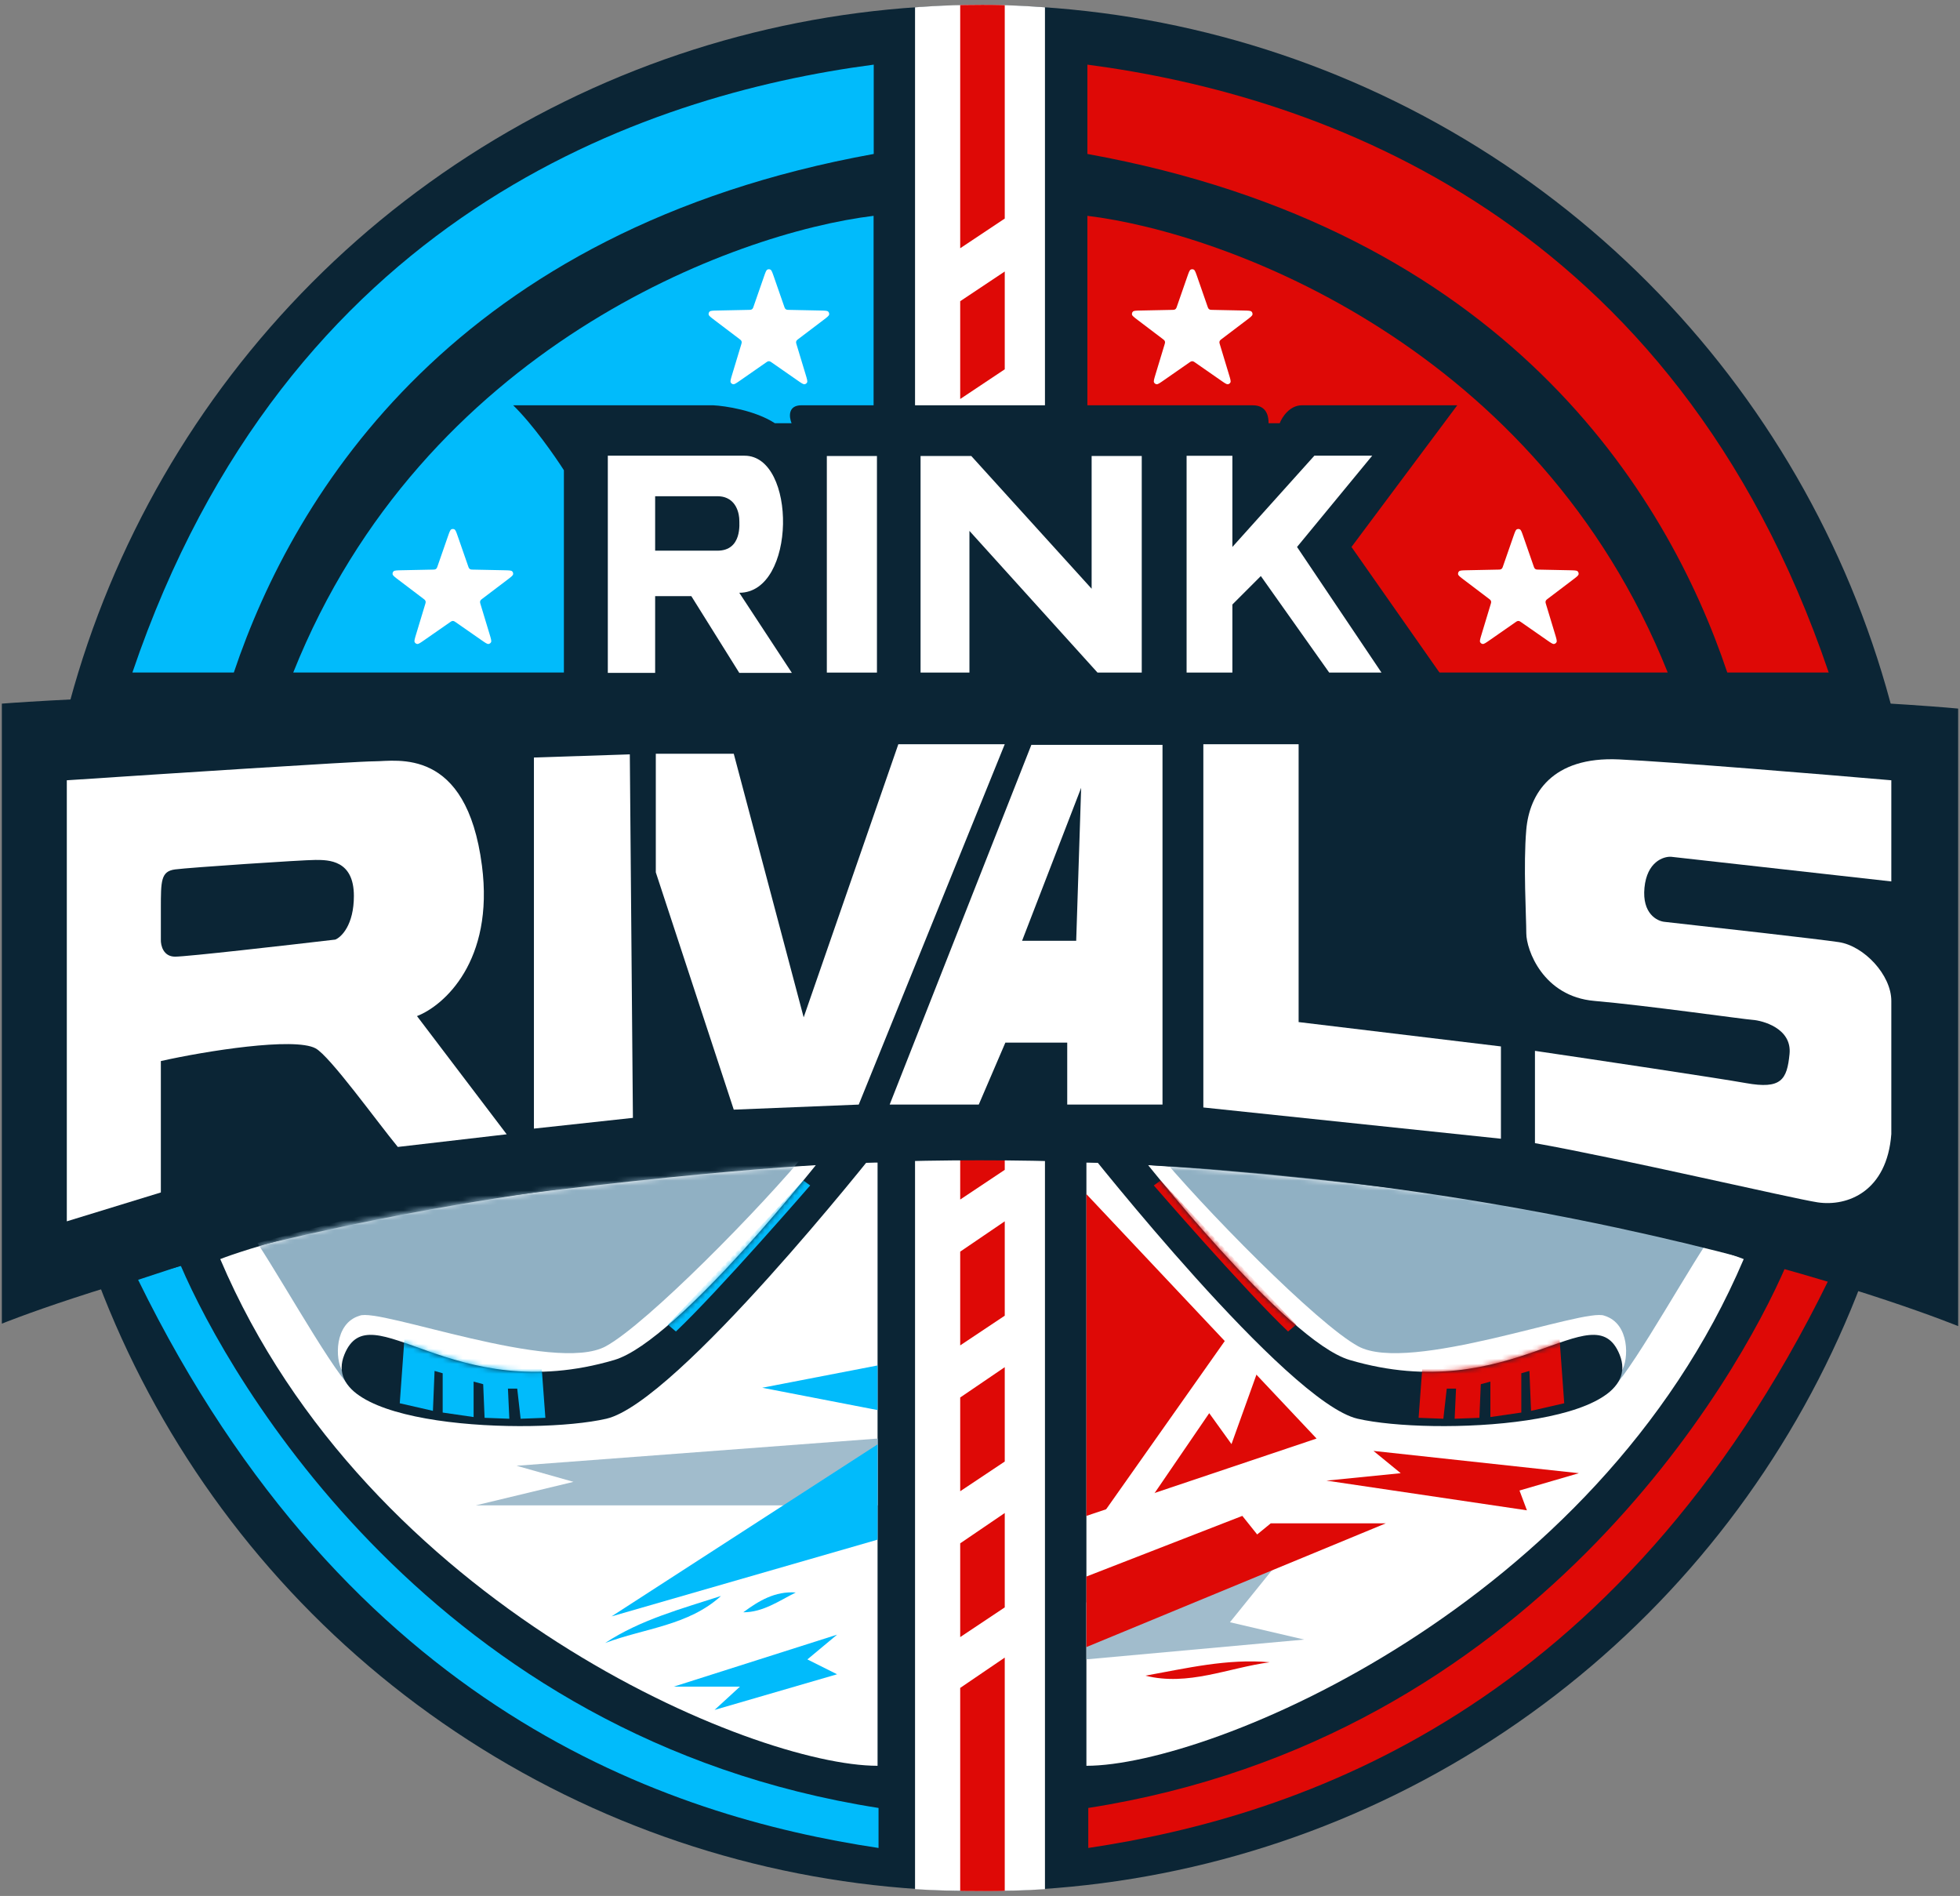 <svg width="396" height="383" viewBox="0 0 396 383" fill="none" xmlns="http://www.w3.org/2000/svg">
<rect x="0" y="0" width="396" height="383" fill="#808080" stroke="none"/>
<circle cx="198" cy="191.525" r="190.5" fill="#0B2535"/>
<path d="M219.5 356.708V234.85C219.5 234.85 238.304 234.85 285.125 240.458C331.946 246.065 352.304 254.35 352.304 254.35C322.554 324.35 244.554 356.708 219.5 356.708Z" fill="white"/>
<mask id="mask0_3_890" style="mask-type:alpha" maskUnits="userSpaceOnUse" x="219" y="234" width="134" height="123">
<path d="M219.5 356.708V234.85C219.5 234.85 238.304 234.85 285.125 240.458C331.946 246.065 352.5 253.975 352.5 253.975C322.75 323.975 244.554 356.708 219.5 356.708Z" fill="white"/>
</mask>
<g mask="url(#mask0_3_890)">
<path d="M324.148 281.85C327.548 280.65 338.471 260.767 344.804 251.1L292.304 237.35L233.179 231.975C242.804 243.767 266.129 267.475 274.429 271.975C284.804 277.6 320.241 264.1 324.148 265.788C329.366 267.35 329.054 274.725 327.679 276.85L324.148 281.85Z" fill="#90B0C3"/>
</g>
<path d="M272.679 274.725C259.703 270.893 230.053 232.964 230.053 232.964L219.553 232.089C219.553 232.089 260.005 283.315 274.304 286.6C288.991 289.975 333.2 288.392 327.226 273.642C321.959 260.639 305.554 284.434 272.679 274.725Z" fill="#0B2535"/>
<mask id="mask1_3_890" style="mask-type:alpha" maskUnits="userSpaceOnUse" x="219" y="232" width="109" height="57">
<path d="M272.679 274.725C259.703 270.893 230.053 232.964 230.053 232.964L219.553 232.089C219.553 232.089 260.005 283.315 274.304 286.6C288.991 289.975 333.2 288.392 327.226 273.642C321.959 260.639 305.554 284.434 272.679 274.725Z" fill="#0B2535"/>
</mask>
<g mask="url(#mask1_3_890)">
<path d="M260.241 268.975L261.866 267.6L234.491 238.475L233.116 239.475C233.116 239.475 251.45 260.642 260.241 268.975Z" fill="#DE0906"/>
</g>
<mask id="mask2_3_890" style="mask-type:alpha" maskUnits="userSpaceOnUse" x="219" y="232" width="109" height="57">
<path d="M272.679 274.725C259.703 270.893 230.053 232.964 230.053 232.964L219.553 232.089C219.553 232.089 260.005 283.315 274.304 286.6C288.991 289.975 333.2 288.392 327.226 273.642C321.959 260.639 305.554 284.434 272.679 274.725Z" fill="#0B2535"/>
</mask>
<g mask="url(#mask2_3_890)">
<path d="M316.036 283.472L314.929 268.163L287.491 274.6L286.616 286.413L291.616 286.6L292.304 280.514H294.179L293.898 286.6L298.898 286.413L299.18 279.621L301.116 279.1V286.257L307.366 285.35V277.413L309.004 276.942L309.335 285.007L316.036 283.472Z" fill="#DE0906"/>
</g>
<path d="M177.5 373.308V365.225C87.567 351.163 46.25 278.35 36.531 255.694L27.906 258.538C70.506 345.538 135 366.933 177.5 373.308Z" fill="#01BBFB"/>
<path d="M184.875 1.479C184.875 1.479 190.781 0.975 198 0.975C205.219 0.975 211.125 1.479 211.125 1.479L211.125 381.626C211.125 381.626 206.621 382.006 198.158 382.006C189.695 382.006 184.875 381.626 184.875 381.626L184.875 1.479Z" fill="white"/>
<path d="M219.879 373.308V365.225C309.812 351.163 351.129 278.35 360.847 255.694L369.472 258.538C326.872 345.538 262.379 366.933 219.879 373.308Z" fill="#DE0906"/>
<path d="M176.53 13.057V31.1C92.25 46.35 59.5 99.35 47.245 135.85H26.753C58 43.85 129.669 19.225 176.53 13.057Z" fill="#01BBFB"/>
<path d="M219.696 13.057V31.1C303.976 46.35 336.726 99.35 348.981 135.85H369.472C338.226 43.85 266.556 19.225 219.696 13.057Z" fill="#DE0906"/>
<path d="M193.999 340.975L202.999 334.85V381.96C202.999 381.96 202.977 382.022 198.473 382.022C193.969 382.022 193.999 381.979 193.999 381.979L193.999 340.975Z" fill="#DE0906"/>
<path d="M194 311.77L203 305.645V324.708L194 330.708V311.77Z" fill="#DE0906"/>
<path d="M194 282.307L203 276.182V295.245L194 301.245V282.307Z" fill="#DE0906"/>
<path d="M194 252.845L203 246.72V265.783L194 271.783V252.845Z" fill="#DE0906"/>
<path d="M194 230.163H203V236.32L194 242.32V230.163Z" fill="#DE0906"/>
<path d="M203 74.6L194 80.6V60.845L203 54.845V74.6Z" fill="#DE0906"/>
<path d="M203 44.155L194 50.145V1.026C194 1.026 195.328 0.983 198.414 0.975C201.5 0.967 203 1.053 203 1.053V44.155Z" fill="#DE0906"/>
<path d="M176.5 135.85H59.25C85.45 70.25 148.333 47.017 176.5 43.6V135.85Z" fill="#01BBFB"/>
<path d="M219.696 135.85H336.946C310.746 70.25 247.862 47.017 219.696 43.6V135.85Z" fill="#DE0906"/>
<path d="M113.929 94.994V139.119L293.554 139.744L273.054 110.494L294.429 81.869H263.054C260.554 81.869 259.012 84.285 258.554 85.494H256.304C256.304 82.619 254.741 81.869 253.054 81.869H161.929C159.129 81.869 159.429 84.285 159.929 85.494H156.554C152.554 82.894 146.554 81.994 144.054 81.869H103.679C107.679 85.769 112.179 92.244 113.929 94.994Z" fill="#0B2535"/>
<path d="M239.741 135.869V92.072H248.991V110.494L265.554 92.056H277.241L262.054 110.494L279.116 135.869H268.554L254.741 116.369L248.991 122.119V135.869H239.741Z" fill="white"/>
<path d="M185.991 135.869V92.119H196.241L220.554 118.931V92.119H230.679V135.869H221.741L195.866 107.244V135.869H185.991Z" fill="white"/>
<path d="M177.179 92.119H167.054V135.869H177.179V92.119Z" fill="white"/>
<path d="M149.366 135.931H159.991L149.366 119.744C160.937 119.744 161 92.056 150.429 92.056H122.804V135.931H132.366V120.431H139.679L149.366 135.931Z" fill="white"/>
<path d="M132.366 111.244V100.244H144.929C149.054 100.244 149.366 104.306 149.366 104.994C149.366 105.681 149.991 111.244 144.929 111.244H132.366Z" fill="#0B2535"/>
<path d="M90.478 108.409C90.79 107.512 90.946 107.063 91.177 106.939C91.377 106.831 91.617 106.831 91.817 106.939C92.047 107.063 92.203 107.512 92.515 108.409L94.578 114.343C94.667 114.599 94.711 114.727 94.791 114.822C94.862 114.906 94.952 114.971 95.054 115.013C95.169 115.059 95.304 115.062 95.575 115.067L101.856 115.195C102.806 115.215 103.281 115.225 103.47 115.405C103.635 115.562 103.709 115.791 103.668 116.014C103.621 116.272 103.243 116.559 102.485 117.133L97.479 120.928C97.263 121.092 97.156 121.174 97.09 121.279C97.032 121.372 96.997 121.478 96.99 121.588C96.981 121.712 97.02 121.841 97.098 122.1L98.918 128.113C99.193 129.023 99.33 129.478 99.217 129.714C99.119 129.918 98.924 130.06 98.699 130.09C98.439 130.125 98.049 129.853 97.269 129.311L92.113 125.722C91.891 125.568 91.78 125.491 91.659 125.461C91.552 125.434 91.441 125.434 91.335 125.461C91.214 125.491 91.103 125.568 90.881 125.722L85.724 129.311C84.944 129.853 84.554 130.125 84.294 130.09C84.07 130.06 83.875 129.918 83.777 129.714C83.663 129.478 83.801 129.023 84.076 128.113L85.895 122.1C85.974 121.841 86.013 121.712 86.004 121.588C85.996 121.478 85.962 121.372 85.904 121.279C85.838 121.174 85.73 121.092 85.515 120.928L80.508 117.133C79.751 116.559 79.372 116.272 79.325 116.014C79.285 115.791 79.359 115.562 79.523 115.405C79.713 115.225 80.188 115.215 81.138 115.195L87.419 115.067C87.689 115.062 87.825 115.059 87.94 115.013C88.041 114.971 88.132 114.906 88.202 114.822C88.282 114.727 88.327 114.599 88.415 114.343L90.478 108.409Z" fill="white"/>
<path d="M307.785 108.409C307.473 107.512 307.317 107.063 307.086 106.939C306.887 106.831 306.646 106.831 306.447 106.939C306.216 107.063 306.06 107.512 305.748 108.409L303.685 114.343C303.596 114.599 303.552 114.727 303.472 114.822C303.401 114.906 303.311 114.971 303.209 115.013C303.094 115.059 302.959 115.062 302.689 115.067L296.408 115.195C295.457 115.215 294.982 115.225 294.793 115.405C294.629 115.562 294.554 115.791 294.595 116.014C294.642 116.272 295.021 116.559 295.778 117.133L300.784 120.928C301 121.092 301.107 121.174 301.173 121.279C301.231 121.372 301.266 121.478 301.274 121.588C301.282 121.712 301.243 121.841 301.165 122.1L299.346 128.113C299.07 129.023 298.933 129.478 299.046 129.714C299.145 129.918 299.339 130.06 299.564 130.09C299.824 130.125 300.214 129.853 300.994 129.311L306.151 125.722C306.373 125.568 306.483 125.491 306.604 125.461C306.711 125.434 306.822 125.434 306.929 125.461C307.049 125.491 307.16 125.568 307.382 125.722L312.539 129.311C313.319 129.853 313.709 130.125 313.969 130.09C314.194 130.06 314.388 129.918 314.486 129.714C314.6 129.478 314.462 129.023 314.187 128.113L312.368 122.1C312.29 121.841 312.25 121.712 312.259 121.588C312.267 121.478 312.301 121.372 312.36 121.279C312.425 121.174 312.533 121.092 312.749 120.928L317.755 117.133C318.512 116.559 318.891 116.272 318.938 116.014C318.978 115.791 318.904 115.562 318.74 115.405C318.551 115.225 318.075 115.215 317.125 115.195L310.844 115.067C310.574 115.062 310.439 115.059 310.323 115.013C310.222 114.971 310.132 114.906 310.061 114.822C309.981 114.727 309.936 114.599 309.848 114.343L307.785 108.409Z" fill="white"/>
<path d="M154.329 55.941C154.641 55.043 154.797 54.594 155.028 54.47C155.228 54.362 155.468 54.362 155.668 54.47C155.898 54.594 156.054 55.043 156.366 55.941L158.429 61.875C158.518 62.13 158.562 62.258 158.642 62.353C158.713 62.437 158.803 62.503 158.905 62.544C159.02 62.591 159.155 62.594 159.426 62.599L165.707 62.727C166.657 62.746 167.132 62.756 167.321 62.937C167.485 63.094 167.56 63.322 167.519 63.546C167.472 63.803 167.094 64.09 166.336 64.665L161.33 68.46C161.114 68.624 161.007 68.705 160.941 68.811C160.883 68.904 160.848 69.01 160.841 69.119C160.832 69.243 160.871 69.373 160.949 69.632L162.769 75.645C163.044 76.555 163.181 77.009 163.068 77.245C162.97 77.45 162.775 77.591 162.55 77.621C162.29 77.656 161.9 77.385 161.12 76.842L155.964 73.254C155.742 73.099 155.631 73.022 155.51 72.992C155.403 72.966 155.292 72.966 155.185 72.992C155.065 73.022 154.954 73.099 154.732 73.254L149.575 76.842C148.795 77.385 148.405 77.656 148.145 77.621C147.92 77.591 147.726 77.45 147.628 77.245C147.514 77.009 147.652 76.555 147.927 75.645L149.746 69.632C149.825 69.373 149.864 69.243 149.855 69.119C149.847 69.01 149.813 68.904 149.755 68.811C149.689 68.705 149.581 68.624 149.366 68.46L144.359 64.665C143.602 64.09 143.223 63.803 143.176 63.546C143.136 63.322 143.21 63.094 143.374 62.937C143.564 62.756 144.039 62.746 144.989 62.727L151.27 62.599C151.54 62.594 151.675 62.591 151.791 62.544C151.892 62.503 151.983 62.437 152.053 62.353C152.133 62.258 152.178 62.13 152.266 61.875L154.329 55.941Z" fill="white"/>
<path d="M241.897 55.941C241.585 55.043 241.429 54.594 241.198 54.47C240.998 54.362 240.758 54.362 240.558 54.47C240.328 54.594 240.172 55.043 239.86 55.941L237.797 61.875C237.708 62.13 237.664 62.258 237.584 62.353C237.513 62.437 237.423 62.503 237.321 62.544C237.206 62.591 237.071 62.594 236.8 62.599L230.519 62.727C229.569 62.746 229.094 62.756 228.904 62.937C228.74 63.094 228.666 63.322 228.707 63.546C228.754 63.803 229.132 64.09 229.89 64.665L234.896 68.46C235.111 68.624 235.219 68.705 235.285 68.811C235.343 68.904 235.377 69.01 235.385 69.119C235.394 69.243 235.355 69.373 235.277 69.632L233.457 75.645C233.182 76.555 233.045 77.009 233.158 77.245C233.256 77.45 233.451 77.591 233.676 77.621C233.935 77.656 234.325 77.385 235.105 76.842L240.262 73.254C240.484 73.099 240.595 73.022 240.716 72.992C240.822 72.966 240.934 72.966 241.04 72.992C241.161 73.022 241.272 73.099 241.494 73.254L246.651 76.842C247.431 77.385 247.821 77.656 248.081 77.621C248.305 77.591 248.5 77.45 248.598 77.245C248.712 77.009 248.574 76.555 248.299 75.645L246.48 69.632C246.401 69.373 246.362 69.243 246.371 69.119C246.379 69.01 246.413 68.904 246.471 68.811C246.537 68.705 246.645 68.624 246.86 68.46L251.867 64.665C252.624 64.09 253.002 63.803 253.049 63.546C253.09 63.322 253.016 63.094 252.852 62.937C252.662 62.756 252.187 62.746 251.237 62.727L244.956 62.599C244.686 62.594 244.55 62.591 244.435 62.544C244.333 62.503 244.243 62.437 244.173 62.353C244.093 62.258 244.048 62.13 243.959 61.875L241.897 55.941Z" fill="white"/>
<path d="M177.304 356.708V234.85C177.304 234.85 158.5 234.85 111.679 240.458C64.858 246.065 44.5 254.35 44.5 254.35C74.25 324.35 152.25 356.708 177.304 356.708Z" fill="white"/>
<path d="M104.369 296.1L177.369 290.6V304.1H96.119L115.869 299.35L104.369 296.1Z" fill="#90B0C3" fill-opacity="0.851"/>
<path d="M154.001 280.339L177.304 275.835V284.85L154.001 280.339Z" fill="#01BBFB"/>
<path d="M122.275 331.899C129.375 327.199 137.675 324.999 145.675 322.399C139.075 328.399 130.275 328.899 122.275 331.899Z" fill="#01BBFB"/>
<path d="M256.529 335.793C248.05 335.015 239.698 337.007 231.42 338.504C240.074 340.664 248.063 336.938 256.529 335.793Z" fill="#DE0906"/>
<path d="M160.775 321.699C157.375 323.399 154.175 325.699 150.175 325.699C153.275 323.399 156.575 321.399 160.775 321.699Z" fill="#01BBFB"/>
<path d="M123.554 326.529L177.304 291.779V311.029L123.554 326.529Z" fill="#01BBFB"/>
<path d="M0.375 142.141C0.375 142.141 47.75 138.141 196.625 138.141C345.5 138.141 395.625 143.141 395.625 143.141V267.891C395.625 267.891 314.375 234.391 197.875 234.391C81.375 234.391 0.375 267.391 0.375 267.391V142.141Z" fill="#0B2535"/>
<mask id="mask3_3_890" style="mask-type:alpha" maskUnits="userSpaceOnUse" x="44" y="234" width="134" height="123">
<path d="M177.304 356.708V234.85C177.304 234.85 158.5 234.85 111.679 240.458C64.858 246.065 44.5 254.35 44.5 254.35C74.25 324.35 152.25 356.708 177.304 356.708Z" fill="white"/>
</mask>
<g mask="url(#mask3_3_890)">
<path d="M72.656 281.85C69.256 280.65 58.333 260.767 52 251.1L104.5 237.35L163.625 231.975C154 243.767 130.675 267.475 122.375 271.975C112 277.6 76.562 264.1 72.656 265.788C67.438 267.35 67.75 274.725 69.125 276.85L72.656 281.85Z" fill="#90B0C3"/>
</g>
<path d="M132.499 176.22V152.261H148.249L162.374 205.514L181.499 150.345H202.999L173.499 223.138L148.249 224.159L132.499 176.22Z" fill="white"/>
<path d="M382.123 157.624V178.057L337.623 173.077C336.04 172.992 332.748 174.124 332.248 179.334C331.748 184.545 334.79 186.103 336.373 186.231C346.373 187.337 367.398 189.704 371.498 190.317C376.623 191.083 382.123 196.958 382.123 202.194V229.097C381.248 240.718 373.248 243.783 367.248 242.889C362.448 242.174 327.165 233.95 310.123 230.928V212.283C321.957 214.028 347.048 217.774 352.748 218.796C359.873 220.073 361.05 218.138 361.561 212.908C362.072 207.677 355.998 206.153 354.123 206.025C352.248 205.897 332.498 203.088 322.123 202.194C311.748 201.3 308.373 191.85 308.373 188.529C308.373 185.209 307.748 174.737 308.373 167.585C308.998 160.434 313.498 152.771 327.123 153.41C338.023 153.921 368.332 156.432 382.123 157.624Z" fill="white"/>
<path d="M234.874 150.473H208.374L179.749 223.138H197.749L203.124 210.622H215.624V223.138H234.874V150.473Z" fill="white"/>
<path d="M217.436 190.052L218.436 159.147L206.499 190.052H217.436Z" fill="#0B2535"/>
<path d="M243.124 223.72L243.124 150.345H262.374V206.47L303.249 211.389V230.034L243.124 223.72Z" fill="white"/>
<path d="M13.498 246.72V157.624C32.707 156.347 72.023 153.793 75.624 153.793C80.124 153.793 94.249 150.728 97.374 174.865C99.874 194.174 89.665 203.173 84.249 205.259L102.374 229.14L80.374 231.694C76.165 226.586 66.625 213.304 63.748 211.772C59.446 209.479 41.582 212.302 32.498 214.345V240.889L13.498 246.72Z" fill="white"/>
<path d="M32.499 189.806V183.549C32.499 177.93 32.499 176.014 35.374 175.631C38.249 175.248 61.124 173.715 63.749 173.715C66.374 173.715 71.499 173.715 71.499 180.995C71.499 186.818 68.999 189.295 67.749 189.806C57.957 190.956 37.774 193.254 35.374 193.254C32.974 193.254 32.457 190.956 32.499 189.806Z" fill="#0B2535"/>
<path d="M127.249 152.388L107.874 153.027V227.99L127.874 225.819L127.249 152.388Z" fill="white"/>
<path d="M124.125 274.725C137.101 270.893 166.751 232.964 166.751 232.964L177.251 232.089C177.251 232.089 136.799 283.315 122.5 286.6C107.812 289.975 63.604 288.392 69.579 273.642C74.845 260.639 91.25 284.434 124.125 274.725Z" fill="#0B2535"/>
<path d="M219.5 306.225V241.225L266 290.6L219.5 306.225Z" fill="#DE0906"/>
<mask id="mask4_3_890" style="mask-type:alpha" maskUnits="userSpaceOnUse" x="69" y="232" width="109" height="57">
<path d="M124.125 274.725C137.101 270.893 166.751 232.964 166.751 232.964L177.251 232.089C177.251 232.089 136.799 283.315 122.5 286.6C107.812 289.975 63.604 288.392 69.579 273.642C74.845 260.639 91.25 284.434 124.125 274.725Z" fill="#0B2535"/>
</mask>
<g mask="url(#mask4_3_890)">
<path d="M136.562 268.975L134.938 267.6L162.312 238.475L163.688 239.475C163.688 239.475 145.354 260.642 136.562 268.975Z" fill="#01BBFB"/>
</g>
<path d="M263.5 331.208L219.5 335.208V323.708L259 314.708L248.5 327.708L263.5 331.208Z" fill="#A1BCCC"/>
<path d="M219.5 332.725V318.475L251 306.225L254 309.975L256.75 307.725H280L219.5 332.725Z" fill="#DE0906"/>
<path d="M319 297.6L277.5 293.1L283 297.6L268 299.1L308.5 305.1L307 301.1L319 297.6Z" fill="#DE0906"/>
<path d="M149.499 340.719H136.125L169.125 330.219L163.125 335.219L169.125 338.219L144.374 345.42L149.499 340.719Z" fill="#01BBFB"/>
<mask id="mask5_3_890" style="mask-type:alpha" maskUnits="userSpaceOnUse" x="69" y="232" width="109" height="57">
<path d="M124.125 274.725C137.101 270.893 166.751 232.964 166.751 232.964L177.251 232.089C177.251 232.089 136.799 283.315 122.5 286.6C107.812 289.975 63.604 288.392 69.579 273.642C74.845 260.639 91.25 284.434 124.125 274.725Z" fill="#0B2535"/>
</mask>
<g mask="url(#mask5_3_890)">
<path d="M80.768 283.472L81.875 268.163L109.313 274.6L110.188 286.413L105.188 286.6L104.5 280.514H102.625L102.906 286.6L97.906 286.413L97.624 279.621L95.688 279.1V286.257L89.438 285.35V277.413L87.8 276.942L87.469 285.007L80.768 283.472Z" fill="#01BBFB"/>
</g>
<path d="M221.75 307.35L248.812 268.975L254.562 275.725L248.812 291.725L244.312 285.475L231.75 303.85L221.75 307.35Z" fill="white"/>
</svg>
